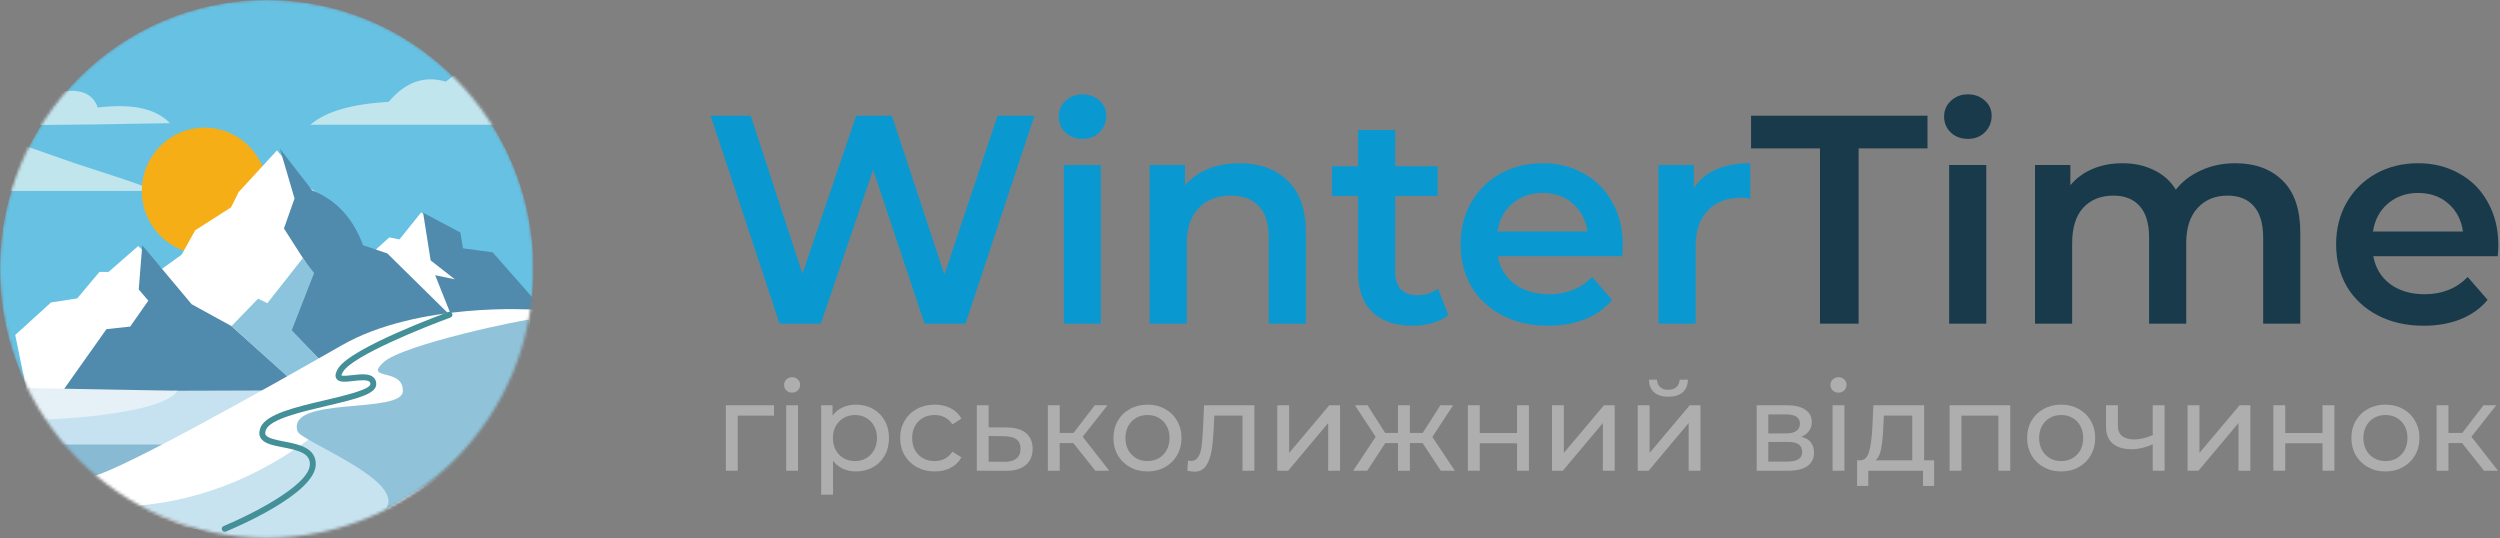 <svg width="850" height="183" viewBox="0 0 850 183" fill="none" xmlns="http://www.w3.org/2000/svg">
<rect x="0" y="0" width="850" height="183" fill="#808080" stroke="none"/>
<path d="M849.429 83.378C849.429 84.253 849.361 85.499 849.227 87.115H806.908C807.649 91.087 809.568 94.252 812.665 96.609C815.83 98.898 819.735 100.043 824.381 100.043C830.306 100.043 835.188 98.09 839.026 94.185L845.793 101.962C843.369 104.857 840.305 107.045 836.602 108.527C832.898 110.008 828.724 110.749 824.078 110.749C818.152 110.749 812.934 109.57 808.423 107.214C803.912 104.857 800.41 101.591 797.919 97.417C795.495 93.175 794.283 88.394 794.283 83.075C794.283 77.823 795.461 73.109 797.818 68.935C800.242 64.693 803.575 61.393 807.817 59.037C812.059 56.68 816.839 55.502 822.159 55.502C827.411 55.502 832.09 56.68 836.198 59.037C840.372 61.326 843.604 64.592 845.894 68.834C848.25 73.008 849.429 77.856 849.429 83.378ZM822.159 65.602C818.119 65.602 814.685 66.814 811.857 69.238C809.096 71.594 807.413 74.759 806.807 78.732H837.41C836.871 74.826 835.221 71.662 832.461 69.238C829.7 66.814 826.266 65.602 822.159 65.602Z" fill="#183A4A"/>
<path d="M759.981 55.502C766.782 55.502 772.169 57.488 776.141 61.461C780.114 65.366 782.1 71.258 782.1 79.136V110.042H769.475V80.752C769.475 76.038 768.432 72.503 766.344 70.147C764.257 67.723 761.261 66.511 757.355 66.511C753.113 66.511 749.713 67.925 747.154 70.753C744.596 73.513 743.316 77.486 743.316 82.671V110.042H730.691V80.752C730.691 76.038 729.648 72.503 727.56 70.147C725.473 67.723 722.477 66.511 718.571 66.511C714.262 66.511 710.828 67.891 708.269 70.652C705.778 73.412 704.532 77.419 704.532 82.671V110.042H691.907V56.108H703.926V62.976C705.946 60.552 708.471 58.7 711.501 57.421C714.531 56.141 717.898 55.502 721.601 55.502C725.641 55.502 729.21 56.276 732.307 57.825C735.472 59.306 737.963 61.528 739.781 64.491C742.003 61.663 744.865 59.474 748.366 57.926C751.868 56.31 755.739 55.502 759.981 55.502Z" fill="#183A4A"/>
<path d="M662.712 56.108H675.337V110.042H662.712V56.108ZM669.075 47.22C666.786 47.22 664.867 46.513 663.318 45.099C661.77 43.617 660.995 41.799 660.995 39.645C660.995 37.49 661.77 35.706 663.318 34.292C664.867 32.81 666.786 32.07 669.075 32.07C671.364 32.07 673.284 32.777 674.832 34.191C676.381 35.537 677.155 37.254 677.155 39.342C677.155 41.564 676.381 43.449 674.832 44.998C673.351 46.479 671.432 47.22 669.075 47.22Z" fill="#183A4A"/>
<path d="M618.791 50.452H595.359V39.342H655.353V50.452H631.921V110.042H618.791V50.452Z" fill="#183A4A"/>
<path d="M575.901 63.986C579.537 58.33 585.934 55.502 595.091 55.502V67.521C594.014 67.319 593.037 67.218 592.162 67.218C587.247 67.218 583.409 68.665 580.648 71.561C577.887 74.389 576.507 78.496 576.507 83.883V110.042H563.882V56.108H575.901V63.986Z" fill="#0999D0"/>
<path d="M551.755 83.378C551.755 84.253 551.688 85.499 551.553 87.115H509.234C509.975 91.087 511.894 94.252 514.991 96.609C518.156 98.898 522.061 100.043 526.707 100.043C532.632 100.043 537.514 98.09 541.352 94.185L548.119 101.962C545.695 104.857 542.631 107.045 538.928 108.527C535.225 110.008 531.05 110.749 526.404 110.749C520.479 110.749 515.26 109.57 510.749 107.214C506.238 104.857 502.736 101.591 500.245 97.417C497.821 93.175 496.609 88.394 496.609 83.075C496.609 77.823 497.787 73.109 500.144 68.935C502.568 64.693 505.901 61.393 510.143 59.037C514.385 56.68 519.166 55.502 524.485 55.502C529.737 55.502 534.417 56.68 538.524 59.037C542.699 61.326 545.931 64.592 548.22 68.834C550.577 73.008 551.755 77.856 551.755 83.378ZM524.485 65.602C520.445 65.602 517.011 66.814 514.183 69.238C511.422 71.594 509.739 74.759 509.133 78.732H539.736C539.197 74.826 537.548 71.662 534.787 69.238C532.026 66.814 528.592 65.602 524.485 65.602Z" fill="#0999D0"/>
<path d="M492.443 107.113C490.961 108.325 489.143 109.234 486.989 109.84C484.901 110.446 482.679 110.749 480.323 110.749C474.397 110.749 469.819 109.2 466.587 106.103C463.355 103.005 461.739 98.494 461.739 92.569V66.612H452.851V56.512H461.739V44.19H474.364V56.512H488.807V66.612H474.364V92.266C474.364 94.892 475.003 96.912 476.283 98.326C477.562 99.672 479.414 100.346 481.838 100.346C484.666 100.346 487.022 99.605 488.908 98.124L492.443 107.113Z" fill="#0999D0"/>
<path d="M421.483 55.502C428.284 55.502 433.738 57.488 437.845 61.461C441.952 65.433 444.006 71.325 444.006 79.136V110.042H431.381V80.752C431.381 76.038 430.27 72.503 428.048 70.147C425.826 67.723 422.661 66.511 418.554 66.511C413.908 66.511 410.238 67.925 407.545 70.753C404.852 73.513 403.505 77.52 403.505 82.772V110.042H390.88V56.108H402.899V63.077C404.986 60.585 407.612 58.7 410.777 57.421C413.942 56.141 417.51 55.502 421.483 55.502Z" fill="#0999D0"/>
<path d="M361.685 56.108H374.31V110.042H361.685V56.108ZM368.048 47.22C365.759 47.22 363.839 46.513 362.291 45.099C360.742 43.617 359.968 41.799 359.968 39.645C359.968 37.49 360.742 35.706 362.291 34.292C363.839 32.81 365.759 32.07 368.048 32.07C370.337 32.07 372.256 32.777 373.805 34.191C375.354 35.537 376.128 37.254 376.128 39.342C376.128 41.564 375.354 43.449 373.805 44.998C372.324 46.479 370.405 47.22 368.048 47.22Z" fill="#0999D0"/>
<path d="M351.707 39.342L328.275 110.042H314.337L296.864 57.724L279.088 110.042H265.049L241.617 39.342H255.252L272.826 93.074L291.107 39.342H303.227L321.104 93.377L339.183 39.342H351.707Z" fill="#0999D0"/>
<path d="M837.091 150.634H832.471V160.042H828.439V137.782H832.471V147.19H837.175L844.399 137.782H848.725L840.283 148.492L849.313 160.042H844.567L837.091 150.634Z" fill="#AEAEAE"/>
<path d="M811.066 160.294C808.854 160.294 806.866 159.804 805.102 158.824C803.338 157.844 801.952 156.5 800.944 154.792C799.964 153.056 799.474 151.096 799.474 148.912C799.474 146.728 799.964 144.782 800.944 143.074C801.952 141.338 803.338 139.994 805.102 139.042C806.866 138.062 808.854 137.572 811.066 137.572C813.278 137.572 815.252 138.062 816.988 139.042C818.752 139.994 820.124 141.338 821.104 143.074C822.112 144.782 822.616 146.728 822.616 148.912C822.616 151.096 822.112 153.056 821.104 154.792C820.124 156.5 818.752 157.844 816.988 158.824C815.252 159.804 813.278 160.294 811.066 160.294ZM811.066 156.766C812.494 156.766 813.768 156.444 814.888 155.8C816.036 155.128 816.932 154.204 817.576 153.028C818.22 151.824 818.542 150.452 818.542 148.912C818.542 147.372 818.22 146.014 817.576 144.838C816.932 143.634 816.036 142.71 814.888 142.066C813.768 141.422 812.494 141.1 811.066 141.1C809.638 141.1 808.35 141.422 807.202 142.066C806.082 142.71 805.186 143.634 804.514 144.838C803.87 146.014 803.548 147.372 803.548 148.912C803.548 150.452 803.87 151.824 804.514 153.028C805.186 154.204 806.082 155.128 807.202 155.8C808.35 156.444 809.638 156.766 811.066 156.766Z" fill="#AEAEAE"/>
<path d="M772.945 137.782H776.977V147.232H789.661V137.782H793.693V160.042H789.661V150.718H776.977V160.042H772.945V137.782Z" fill="#AEAEAE"/>
<path d="M743.782 137.782H747.814V153.994L761.464 137.782H765.118V160.042H761.086V143.83L747.478 160.042H743.782V137.782Z" fill="#AEAEAE"/>
<path d="M735.955 137.782V160.042H731.923V151.054C729.515 152.174 727.121 152.734 724.741 152.734C721.969 152.734 719.827 152.09 718.315 150.802C716.803 149.514 716.047 147.582 716.047 145.006V137.782H720.079V144.754C720.079 146.294 720.555 147.456 721.507 148.24C722.487 149.024 723.845 149.416 725.581 149.416C727.541 149.416 729.655 148.926 731.923 147.946V137.782H735.955Z" fill="#AEAEAE"/>
<path d="M700.816 160.294C698.604 160.294 696.617 159.804 694.853 158.824C693.089 157.844 691.702 156.5 690.694 154.792C689.714 153.056 689.224 151.096 689.224 148.912C689.224 146.728 689.714 144.782 690.694 143.074C691.702 141.338 693.089 139.994 694.853 139.042C696.617 138.062 698.604 137.572 700.816 137.572C703.028 137.572 705.002 138.062 706.738 139.042C708.502 139.994 709.874 141.338 710.854 143.074C711.862 144.782 712.366 146.728 712.366 148.912C712.366 151.096 711.862 153.056 710.854 154.792C709.874 156.5 708.502 157.844 706.738 158.824C705.002 159.804 703.028 160.294 700.816 160.294ZM700.816 156.766C702.244 156.766 703.518 156.444 704.638 155.8C705.786 155.128 706.683 154.204 707.327 153.028C707.971 151.824 708.293 150.452 708.293 148.912C708.293 147.372 707.971 146.014 707.327 144.838C706.683 143.634 705.786 142.71 704.638 142.066C703.518 141.422 702.244 141.1 700.816 141.1C699.388 141.1 698.1 141.422 696.952 142.066C695.832 142.71 694.936 143.634 694.264 144.838C693.62 146.014 693.298 147.372 693.298 148.912C693.298 150.452 693.62 151.824 694.264 153.028C694.936 154.204 695.832 155.128 696.952 155.8C698.1 156.444 699.388 156.766 700.816 156.766Z" fill="#AEAEAE"/>
<path d="M683.481 137.782V160.042H679.449V141.31H666.891V160.042H662.859V137.782H683.481Z" fill="#AEAEAE"/>
<path d="M657.606 156.514V165.208H653.826V160.042H635.22V165.208H631.398V156.514H632.574C634.002 156.43 634.982 155.422 635.514 153.49C636.046 151.558 636.41 148.828 636.606 145.3L636.942 137.782H654.204V156.514H657.606ZM640.302 145.594C640.19 148.394 639.952 150.718 639.588 152.566C639.252 154.386 638.622 155.702 637.698 156.514H650.172V141.31H640.512L640.302 145.594Z" fill="#AEAEAE"/>
<path d="M623.074 137.782H627.105V160.042H623.074V137.782ZM625.09 133.498C624.306 133.498 623.648 133.246 623.116 132.742C622.612 132.238 622.359 131.622 622.359 130.894C622.359 130.166 622.612 129.55 623.116 129.046C623.648 128.514 624.306 128.248 625.09 128.248C625.874 128.248 626.518 128.5 627.022 129.004C627.554 129.48 627.82 130.082 627.82 130.81C627.82 131.566 627.554 132.21 627.022 132.742C626.518 133.246 625.874 133.498 625.09 133.498Z" fill="#AEAEAE"/>
<path d="M612.437 148.492C615.321 149.22 616.763 151.026 616.763 153.91C616.763 155.87 616.021 157.382 614.537 158.446C613.081 159.51 610.897 160.042 607.985 160.042H597.275V137.782H607.607C610.239 137.782 612.297 138.286 613.781 139.294C615.265 140.274 616.007 141.674 616.007 143.494C616.007 144.67 615.685 145.692 615.041 146.56C614.425 147.4 613.557 148.044 612.437 148.492ZM601.223 147.358H607.271C608.811 147.358 609.973 147.078 610.757 146.518C611.569 145.958 611.975 145.146 611.975 144.082C611.975 141.954 610.407 140.89 607.271 140.89H601.223V147.358ZM607.691 156.934C609.371 156.934 610.631 156.668 611.471 156.136C612.311 155.604 612.731 154.778 612.731 153.658C612.731 152.51 612.339 151.656 611.555 151.096C610.799 150.536 609.595 150.256 607.943 150.256H601.223V156.934H607.691Z" fill="#AEAEAE"/>
<path d="M556.833 137.782H560.865V153.994L574.515 137.782H578.169V160.042H574.137V143.83L560.529 160.042H556.833V137.782ZM567.249 134.884C565.177 134.884 563.567 134.394 562.419 133.414C561.271 132.406 560.683 130.964 560.655 129.088H563.385C563.413 130.124 563.763 130.964 564.435 131.608C565.135 132.224 566.059 132.532 567.207 132.532C568.355 132.532 569.279 132.224 569.979 131.608C570.679 130.964 571.043 130.124 571.071 129.088H573.885C573.857 130.964 573.255 132.406 572.079 133.414C570.903 134.394 569.293 134.884 567.249 134.884Z" fill="#AEAEAE"/>
<path d="M527.671 137.782H531.703V153.994L545.353 137.782H549.007V160.042H544.975V143.83L531.367 160.042H527.671V137.782Z" fill="#AEAEAE"/>
<path d="M499.083 137.782H503.115V147.232H515.799V137.782H519.831V160.042H515.799V150.718H503.115V160.042H499.083V137.782Z" fill="#AEAEAE"/>
<path d="M483.685 150.634H479.359V160.042H475.327V150.634H471.001L464.869 160.042H460.081L467.725 148.534L460.669 137.782H464.953L470.959 147.19H475.327V137.782H479.359V147.19H483.727L489.733 137.782H494.059L487.003 148.576L494.647 160.042H489.859L483.685 150.634Z" fill="#AEAEAE"/>
<path d="M434.279 137.782H438.311V153.994L451.961 137.782H455.615V160.042H451.583V143.83L437.975 160.042H434.279V137.782Z" fill="#AEAEAE"/>
<path d="M426.482 137.782V160.042H422.45V141.31H412.874L412.622 146.266C412.482 149.262 412.216 151.768 411.824 153.784C411.432 155.772 410.788 157.368 409.892 158.572C408.996 159.776 407.75 160.378 406.154 160.378C405.426 160.378 404.6 160.252 403.676 160L403.928 156.598C404.292 156.682 404.628 156.724 404.936 156.724C406.056 156.724 406.896 156.234 407.456 155.254C408.016 154.274 408.38 153.112 408.548 151.768C408.716 150.424 408.87 148.506 409.01 146.014L409.388 137.782H426.482Z" fill="#AEAEAE"/>
<path d="M390.164 160.294C387.952 160.294 385.964 159.804 384.2 158.824C382.436 157.844 381.05 156.5 380.042 154.792C379.062 153.056 378.572 151.096 378.572 148.912C378.572 146.728 379.062 144.782 380.042 143.074C381.05 141.338 382.436 139.994 384.2 139.042C385.964 138.062 387.952 137.572 390.164 137.572C392.376 137.572 394.35 138.062 396.086 139.042C397.85 139.994 399.222 141.338 400.202 143.074C401.21 144.782 401.714 146.728 401.714 148.912C401.714 151.096 401.21 153.056 400.202 154.792C399.222 156.5 397.85 157.844 396.086 158.824C394.35 159.804 392.376 160.294 390.164 160.294ZM390.164 156.766C391.592 156.766 392.866 156.444 393.986 155.8C395.134 155.128 396.03 154.204 396.674 153.028C397.318 151.824 397.64 150.452 397.64 148.912C397.64 147.372 397.318 146.014 396.674 144.838C396.03 143.634 395.134 142.71 393.986 142.066C392.866 141.422 391.592 141.1 390.164 141.1C388.736 141.1 387.448 141.422 386.3 142.066C385.18 142.71 384.284 143.634 383.612 144.838C382.968 146.014 382.646 147.372 382.646 148.912C382.646 150.452 382.968 151.824 383.612 153.028C384.284 154.204 385.18 155.128 386.3 155.8C387.448 156.444 388.736 156.766 390.164 156.766Z" fill="#AEAEAE"/>
<path d="M364.919 150.634H360.299V160.042H356.267V137.782H360.299V147.19H365.003L372.227 137.782H376.553L368.111 148.492L377.141 160.042H372.395L364.919 150.634Z" fill="#AEAEAE"/>
<path d="M342.399 145.342C345.227 145.37 347.383 146.014 348.867 147.274C350.351 148.534 351.093 150.312 351.093 152.608C351.093 155.016 350.281 156.878 348.657 158.194C347.061 159.482 344.765 160.112 341.769 160.084L332.109 160.042V137.782H336.141V145.3L342.399 145.342ZM341.433 157.018C343.253 157.046 344.625 156.682 345.549 155.926C346.501 155.17 346.977 154.05 346.977 152.566C346.977 151.11 346.515 150.046 345.591 149.374C344.695 148.702 343.309 148.352 341.433 148.324L336.141 148.24V156.976L341.433 157.018Z" fill="#AEAEAE"/>
<path d="M317.817 160.294C315.549 160.294 313.519 159.804 311.727 158.824C309.963 157.844 308.577 156.5 307.569 154.792C306.561 153.056 306.057 151.096 306.057 148.912C306.057 146.728 306.561 144.782 307.569 143.074C308.577 141.338 309.963 139.994 311.727 139.042C313.519 138.062 315.549 137.572 317.817 137.572C319.833 137.572 321.625 137.978 323.193 138.79C324.789 139.602 326.021 140.778 326.889 142.318L323.823 144.292C323.123 143.228 322.255 142.43 321.219 141.898C320.183 141.366 319.035 141.1 317.775 141.1C316.319 141.1 315.003 141.422 313.827 142.066C312.679 142.71 311.769 143.634 311.097 144.838C310.453 146.014 310.131 147.372 310.131 148.912C310.131 150.48 310.453 151.866 311.097 153.07C311.769 154.246 312.679 155.156 313.827 155.8C315.003 156.444 316.319 156.766 317.775 156.766C319.035 156.766 320.183 156.5 321.219 155.968C322.255 155.436 323.123 154.638 323.823 153.574L326.889 155.506C326.021 157.046 324.789 158.236 323.193 159.076C321.625 159.888 319.833 160.294 317.817 160.294Z" fill="#AEAEAE"/>
<path d="M291 137.572C293.156 137.572 295.088 138.048 296.796 139C298.504 139.952 299.834 141.282 300.786 142.99C301.766 144.698 302.256 146.672 302.256 148.912C302.256 151.152 301.766 153.14 300.786 154.876C299.834 156.584 298.504 157.914 296.796 158.866C295.088 159.818 293.156 160.294 291 160.294C289.404 160.294 287.934 159.986 286.59 159.37C285.274 158.754 284.154 157.858 283.23 156.682V168.19H279.198V137.782H283.062V141.31C283.958 140.078 285.092 139.154 286.464 138.538C287.836 137.894 289.348 137.572 291 137.572ZM290.664 156.766C292.092 156.766 293.366 156.444 294.486 155.8C295.634 155.128 296.53 154.204 297.174 153.028C297.846 151.824 298.182 150.452 298.182 148.912C298.182 147.372 297.846 146.014 297.174 144.838C296.53 143.634 295.634 142.71 294.486 142.066C293.366 141.422 292.092 141.1 290.664 141.1C289.264 141.1 287.99 141.436 286.842 142.108C285.722 142.752 284.826 143.662 284.154 144.838C283.51 146.014 283.188 147.372 283.188 148.912C283.188 150.452 283.51 151.824 284.154 153.028C284.798 154.204 285.694 155.128 286.842 155.8C287.99 156.444 289.264 156.766 290.664 156.766Z" fill="#AEAEAE"/>
<path d="M267.304 137.782H271.336V160.042H267.304V137.782ZM269.32 133.498C268.536 133.498 267.878 133.246 267.346 132.742C266.842 132.238 266.59 131.622 266.59 130.894C266.59 130.166 266.842 129.55 267.346 129.046C267.878 128.514 268.536 128.248 269.32 128.248C270.104 128.248 270.748 128.5 271.252 129.004C271.784 129.48 272.05 130.082 272.05 130.81C272.05 131.566 271.784 132.21 271.252 132.742C270.748 133.246 270.104 133.498 269.32 133.498Z" fill="#AEAEAE"/>
<path d="M263.176 141.31H250.828V160.042H246.796V137.782H263.176V141.31Z" fill="#AEAEAE"/>
<mask id="mask0_76_945" style="mask-type:alpha" maskUnits="userSpaceOnUse" x="0" y="0" width="182" height="183">
<path d="M90.68 182.871C140.761 182.871 181.36 141.934 181.36 91.436C181.36 40.937 140.761 0 90.68 0C40.599 0 0 40.937 0 91.436C0 141.934 40.599 182.871 90.68 182.871Z" fill="#67C1E3"/>
</mask>
<g mask="url(#mask0_76_945)">
<path d="M90.68 182.871C140.761 182.871 181.36 141.934 181.36 91.436C181.36 40.937 140.761 0 90.68 0C40.599 0 0 40.937 0 91.436C0 141.934 40.599 182.871 90.68 182.871Z" fill="#67C1E3"/>
<path d="M105.53 42.41H176.12L154.65 25.43L151.56 27.759C143.92 25.481 137.56 28.233 132.15 34.626C120.18 35.322 110.96 37.712 105.54 42.4L105.53 42.41Z" fill="#C1E5ED"/>
<path d="M53.41 64.916H3.35L8.5 49.58L25.3 55.458L42.27 60.994L53.41 64.916Z" fill="#C1E5ED"/>
<path d="M57.78 41.886C57.78 41.886 8.78 42.773 8.67 42.4C6.19 34.162 29.4 24.482 33.23 36.562C46.01 35.009 53.4 37.359 57.79 41.876L57.78 41.886Z" fill="#C1E5ED"/>
<path d="M69.55 86.434C81.336 86.434 90.89 76.8 90.89 64.916C90.89 53.032 81.336 43.399 69.55 43.399C57.764 43.399 48.21 53.032 48.21 64.916C48.21 76.8 57.764 86.434 69.55 86.434Z" fill="#F5AE16"/>
<path d="M5.18 113.891L17.35 102.83L26.26 101.448L33.8 92.464H36.89L47 83.651L55.06 91.425L61.75 86.585L66.38 78.287L78.55 70.513L81.12 65.33L94.15 51.153L105.12 63.767C113 68.839 119.11 75.343 122.78 83.823L127.58 85.033L132.38 80.707L135.81 81.403L143.18 72.237C150.45 76.089 154.74 80.586 156.89 85.547L167.18 86.585L179.89 100.037L179.18 105.431V136.024L9.12 133.09L5.18 113.901V113.891Z" fill="white"/>
<path d="M21.63 132.475L36.2 111.905L44.26 111.038L50.43 102.225L47.17 98.423L48.37 83.389L65.17 103.445L78.71 110.876L104.6 134.038L116.6 130.236L98.94 112.429L105.63 91.859L96.54 77.682L100.14 67.488L95.17 50.548L106.14 64.725C114.9 68.214 120.26 74.808 123.45 83.389L131.68 86.152L153.62 107.761L147.96 93.583L154.65 94.965L146.42 88.542L143.85 72.318L156.54 79.063L157.4 84.418L167.51 85.799L183.8 104.292L184.83 140.249H1.89L21.63 132.475Z" fill="#508BAD"/>
<path d="M102.93 87.796L106.79 92.847L99.2 112.298L116.69 130.579L105.12 134.744L78.72 110.866L87.76 101.539L90.89 103.092L102.93 87.796Z" fill="#8CC4DE"/>
<path d="M7.46 132.878H102.2L93.31 153.741L31.6 161.969L5.28 150.262L7.46 132.878Z" fill="#88BAD3"/>
<path d="M11.36 141.661C11.53 144.837 58.24 136.75 58.87 132.878L96.71 132.757L66.08 151.139H18.3L11.36 141.671V141.661Z" fill="#C6E2F0"/>
<path d="M6.87 131.91L60.37 132.868C56.39 138.989 33.42 142.084 12.18 142.76L6.87 131.92V131.91Z" fill="#E6F1F7"/>
<path d="M29.48 162.16C33.97 164.116 93.13 130.589 116.22 117.39C142.11 102.588 181.36 105.29 181.36 105.29L159.07 188.78L38.73 177.194L29.47 162.16H29.48Z" fill="white"/>
<path d="M110.73 145.049C91.82 160.265 70.54 170.126 45.76 172.012C45.76 172.012 90.16 188.78 92.05 188.952C93.94 189.123 156.85 173.222 156.85 173.222L142.07 158.53L110.74 145.049H110.73Z" fill="#C7E3EF"/>
<path d="M179.89 108.749C179.89 108.235 136.79 117.047 130.28 123.269C123.77 129.49 137.14 124.922 136.97 132.949C136.8 140.975 97.44 134.492 101.14 146.602C102.2 150.07 138.87 163.632 130.97 173.222L183.26 141.762L179.9 108.749H179.89Z" fill="#90C3D9"/>
<path d="M76.4 180.804C76.01 180.804 75.63 180.572 75.47 180.179C75.26 179.665 75.51 179.08 76.02 178.868C84.08 175.551 105.06 165.316 105.36 157.986C105.51 154.184 101.66 153.136 96.2 152.087C92.68 151.411 89.64 150.816 88.55 148.77C88.03 147.802 88.05 146.642 88.59 145.321C90.48 140.753 100.71 138.364 110.61 136.044C116.73 134.613 125.97 132.445 125.93 130.559C125.92 130.085 125.76 129.894 125.63 129.773C124.76 129.006 122.06 129.319 120.09 129.541C117.37 129.853 115.22 130.095 114.36 128.714C113.66 127.585 114.41 126.163 115.02 125.195C119.52 118.116 151.14 106.561 152.49 106.067C153.01 105.875 153.58 106.147 153.77 106.672C153.96 107.196 153.69 107.771 153.17 107.962C144.19 111.229 120.14 120.879 116.71 126.284C116.18 127.111 116.1 127.514 116.09 127.645C116.61 127.917 118.64 127.685 119.87 127.544C122.6 127.232 125.42 126.909 126.95 128.26C127.57 128.805 127.91 129.591 127.93 130.519C128.01 133.877 121.89 135.48 111.06 138.011C102.54 140.007 91.93 142.488 90.44 146.098C89.99 147.197 90.23 147.66 90.31 147.812C90.95 149.012 93.81 149.566 96.57 150.101C101.48 151.048 107.59 152.228 107.35 158.066C106.95 168.019 79.86 179.463 76.77 180.744C76.65 180.794 76.52 180.814 76.39 180.814L76.4 180.804Z" fill="#439099"/>
</g>
</svg>
